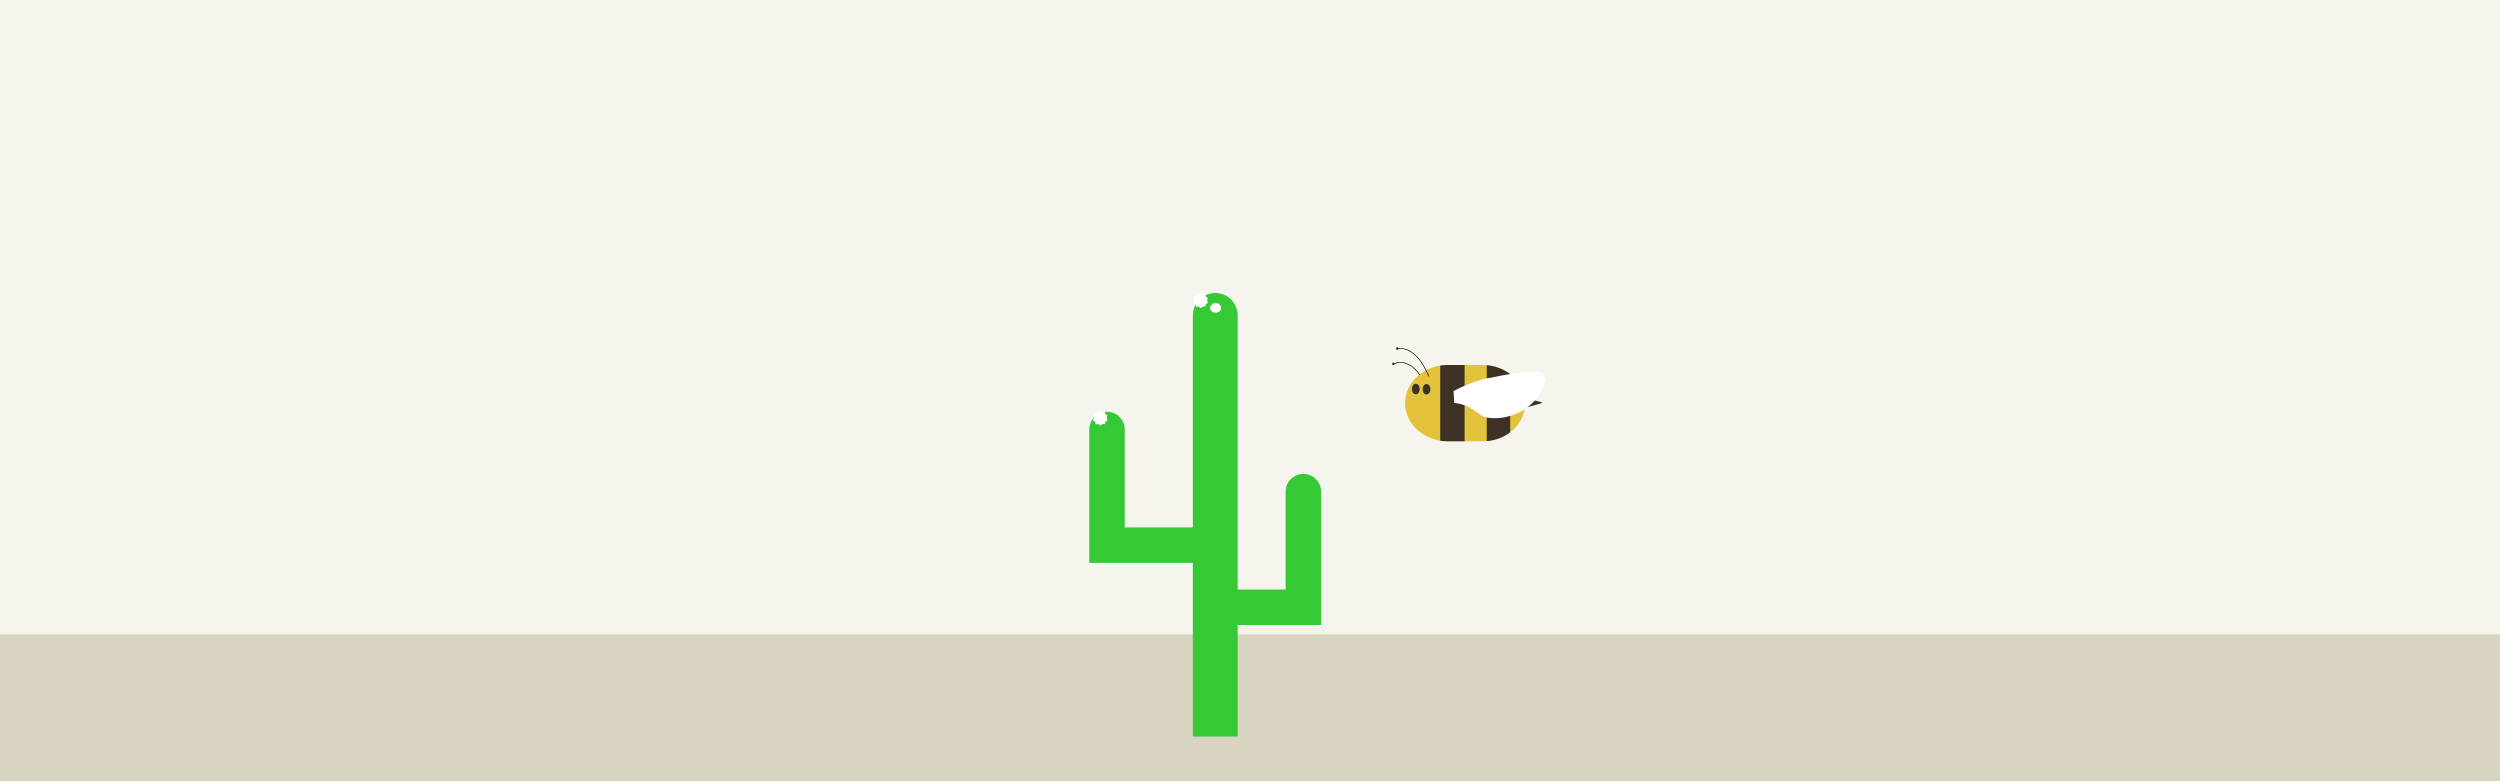 <?xml version="1.0" encoding="UTF-8" standalone="no"?>
<!-- Created with Inkscape (http://www.inkscape.org/) -->

<svg
   xmlns:dc="http://purl.org/dc/elements/1.1/"
   xmlns:cc="http://creativecommons.org/ns#"
   xmlns:rdf="http://www.w3.org/1999/02/22-rdf-syntax-ns#"
   xmlns:svg="http://www.w3.org/2000/svg"
   xmlns="http://www.w3.org/2000/svg"
   xmlns:sodipodi="http://sodipodi.sourceforge.net/DTD/sodipodi-0.dtd"
   xmlns:inkscape="http://www.inkscape.org/namespaces/inkscape"
   width="1920mm"
   height="600mm"
   viewBox="0 0 6803.15 2125.985"
   id="svg3502"
   version="1.1"
   inkscape:version="0.91 r13725"
   sodipodi:docname="nothing.svg">
  <rect x="0" y="0" width="6803.15" height="2125.985" fill="#808080" stroke="none"/>
  <defs
     id="defs3504">
    <inkscape:perspective
       sodipodi:type="inkscape:persp3d"
       inkscape:vp_x="4800.245 : 1654.7873 : 1"
       inkscape:vp_y="0 : 1000.0003 : 0"
       inkscape:vp_z="11603.395 : 1654.7873 : 1"
       inkscape:persp3d-origin="8201.8198 : 1016.9918 : 1"
       id="perspective6304" />
  </defs>
  <sodipodi:namedview
     id="base"
     pagecolor="#ffffff"
     bordercolor="#666666"
     borderopacity="1.0"
     inkscape:pageopacity="0.0"
     inkscape:pageshadow="2"
     inkscape:zoom="0.0875"
     inkscape:cx="5488.9563"
     inkscape:cy="1326.235"
     inkscape:document-units="px"
     inkscape:current-layer="layer1"
     showgrid="false"
     inkscape:window-width="1536"
     inkscape:window-height="803"
     inkscape:window-x="-8"
     inkscape:window-y="-8"
     inkscape:window-maximized="1" />
  <g
     inkscape:label="Ebene 1"
     inkscape:groupmode="layer"
     id="layer1"
     transform="translate(0,1073.622)">
    <rect
       style="fill:#f5f5ed;fill-opacity:1;stroke:none"
       id="rect6137"
       width="7371.429"
       height="1798.722"
       x="-360"
       y="-1095.357"
       rx="69.056"
       ry="45.645" />
    <rect
       style="fill:#d9d4c1;fill-opacity:1;stroke:none"
       id="rect5632"
       width="7146.109"
       height="519.885"
       x="-122.857"
       y="-1172.435"
       transform="scale(1,-1)" />
    <ellipse
       style="fill:#ff0000;fill-rule:evenodd;stroke:#000000;stroke-width:1.702px;stroke-linecap:butt;stroke-linejoin:miter;stroke-opacity:1"
       id="path3510"
       cx="-1744.568"
       cy="-993.865"
       rx="68.238"
       ry="63.171" />
    <path
       style="fill:#36c936;fill-opacity:1;fill-rule:evenodd;stroke:none;stroke-width:0.465px;stroke-linecap:butt;stroke-linejoin:miter;stroke-opacity:1"
       d="m 3308.475,-276.223 a 61.019,61.019 0 0 0 -31.949,8.158 61.019,61.019 0 0 0 -30.508,52.844 l 122.037,0 a 61.019,61.019 0 0 0 -30.51,-52.844 61.019,61.019 0 0 0 -29.07,-8.158 z m -62.457,61.047 0,576.652 -185.254,0 0,-266.266 -96.535,0 0,266.266 0,96.537 96.535,0 185.254,0 0,472.731 122.037,0 0,-303.578 130.481,0 96.537,0 0,-96.537 0,-266.266 -96.537,0 0,266.266 -130.481,0 0,-745.805 -122.037,0 z M 3013.635,46.921 a 48.268,48.268 0 0 0 -25.271,6.453 48.268,48.268 0 0 0 -24.135,41.801 l 96.535,0 a 48.268,48.268 0 0 0 -24.133,-41.801 48.268,48.268 0 0 0 -22.996,-6.453 z m 534.309,169.15 a 48.268,48.268 0 0 0 -25.273,6.455 48.268,48.268 0 0 0 -24.135,41.801 l 96.537,0 a 48.268,48.268 0 0 0 -24.135,-41.801 48.268,48.268 0 0 0 -22.994,-6.455 z"
       id="rect4538"
       inkscape:connector-curvature="0" />
    <path
       style="fill:#ff0000;fill-rule:evenodd;stroke:#000000;stroke-width:3.325px;stroke-linecap:butt;stroke-linejoin:miter;stroke-opacity:1"
       id="path4540"
       sodipodi:type="arc"
       sodipodi:cx="-1920.7396"
       sodipodi:cy="-1080.1379"
       sodipodi:rx="28.3895"
       sodipodi:ry="26.281727"
       sodipodi:start="0"
       sodipodi:end="3.1415927"
       sodipodi:open="true"
       d="m -1892.35,-1080.138 a 28.39,26.282 0 0 1 -14.195,22.761 28.39,26.282 0 0 1 -28.39,0 28.39,26.282 0 0 1 -14.195,-22.761" />
    <path
       style="fill:#ff0000;fill-rule:evenodd;stroke:none;stroke-width:2.295px;stroke-linecap:butt;stroke-linejoin:miter;stroke-opacity:1"
       id="path4540-8"
       sodipodi:type="arc"
       sodipodi:cx="-1643.864"
       sodipodi:cy="-941.31512"
       sodipodi:rx="69.122253"
       sodipodi:ry="63.990292"
       sodipodi:start="0"
       sodipodi:end="3.1415927"
       sodipodi:open="true"
       d="m -1574.742,-941.315 a 69.122,63.99 0 0 1 -34.561,55.417 69.122,63.99 0 0 1 -69.122,0 69.122,63.99 0 0 1 -34.561,-55.417" />
    <path
       style="fill:#ff0000;fill-rule:evenodd;stroke:#000000;stroke-width:7.632px;stroke-linecap:butt;stroke-linejoin:miter;stroke-opacity:1"
       id="path4540-8-4"
       sodipodi:type="arc"
       sodipodi:cx="-1865.812"
       sodipodi:cy="-923.01788"
       sodipodi:rx="65.156227"
       sodipodi:ry="60.318718"
       sodipodi:start="0"
       sodipodi:end="3.1415927"
       sodipodi:open="true"
       d="m -1800.656,-923.018 a 65.156,60.319 0 0 1 -32.578,52.238 65.156,60.319 0 0 1 -65.156,0 65.156,60.319 0 0 1 -32.578,-52.238" />
    <g
       id="g5231"
       transform="matrix(1.766,0,0,1.766,4214.207,-668.501)">
      <path
         sodipodi:nodetypes="czcc"
         inkscape:connector-curvature="0"
         id="rect3997"
         d="m -45.821,382.402 c 0,0 36.143,7.399 36.165,8.709 0.023,1.311 -35.976,9.996 -35.976,9.996 z"
         style="fill:#3d3125;fill-opacity:1;stroke:none" />
      <path
         sodipodi:nodetypes="csccscc"
         inkscape:connector-curvature="0"
         id="path2996"
         d="m -155.633,333.07 c -36.215,0 -65.562,26.273 -65.562,58.717 0,32.444 29.347,58.75 65.562,58.75 l 54.062,0 c 36.215,0 65.562,-26.306 65.562,-58.75 0,-32.444 -29.347,-58.717 -65.562,-58.717 z"
         style="fill:#e3c33c;fill-opacity:1;stroke:none" />
      <ellipse
         id="path3819"
         style="fill:#3d3125;fill-opacity:1;stroke:none"
         cx="-188.121"
         cy="370.413"
         rx="5.893"
         ry="8.036" />
      <path
         sodipodi:nodetypes="cc"
         inkscape:connector-curvature="0"
         id="path4020"
         d="m -184.511,350.626 c -6.941,-16.186 -22.104,-45.53 -47.477,-42.931"
         style="fill:none;stroke:#000000;stroke-width:1px;stroke-linecap:butt;stroke-linejoin:miter;stroke-opacity:1" />
      <circle
         id="path4143"
         style="fill:#3d3125;fill-opacity:1;stroke:none"
         cx="-233.176"
         cy="307.675"
         r="2.02" />
      <g
         id="g7452"
         transform="translate(-539.904,71.791)">
        <path
           style="fill:none;stroke:#000000;stroke-width:1px;stroke-linecap:butt;stroke-linejoin:miter;stroke-opacity:1"
           d="M 341.251,276.309 C 333.332,263.912 317.498,252.76 302.361,259.137"
           id="path4022"
           inkscape:connector-curvature="0" />
        <circle
           r="2.02"
           cy="259.516"
           cx="300.74"
           style="fill:#3d3125;fill-opacity:1;stroke:none"
           id="path4143-5" />
      </g>
      <path
         inkscape:connector-curvature="0"
         id="path2996-1"
         d="m -155.686,333.07 c -3.874,0 -7.654,0.313 -11.344,0.89 l 0,115.688 c 3.689,0.577 7.47,0.89 11.344,0.89 l 26.219,0 0,-117.467 -26.219,0 z"
         style="fill:#3d3125;fill-opacity:1;stroke:none" />
      <path
         inkscape:connector-curvature="0"
         id="path2996-1-4"
         d="m -95.338,333.416 0,116.775 1.344,0 c 13.169,-1.365 25.146,-6.216 34.75,-13.51 l 0,-89.657 c -9.93,-7.535 -22.396,-12.445 -36.094,-13.608 z"
         style="fill:#3d3125;fill-opacity:1;stroke:none" />
      <ellipse
         id="path3819-23"
         style="fill:#3d3125;fill-opacity:1;stroke:none"
         cx="-204.655"
         cy="370.028"
         rx="5.893"
         ry="8.036" />
      <path
         sodipodi:nodetypes="cccccc"
         inkscape:connector-curvature="0"
         id="path3884-8"
         d="m -146.467,373.14 c 11.858,-6.558 42.203,-19.285 56.506,-20.345 30.226,-6.248 41.847,-8.589 72.846,-9.488 9.101,1.37 14.401,11.822 10.029,19.247 -9.521,33.777 -50.034,57.417 -87.345,51.629 -13.153,-1.368 -22.175,-20.006 -51.069,-22.718"
         style="fill:#ffffff;fill-opacity:1;stroke:none" />
    </g>
    <rect
       style="fill:#0000ff;fill-rule:evenodd;stroke:none;stroke-width:0.465px;stroke-linecap:butt;stroke-linejoin:miter;stroke-opacity:1"
       id="rect4538-8"
       width="67.224"
       height="233.885"
       x="-1634.314"
       y="-595.538" />
    <path
       style="fill:#ff0000;fill-rule:evenodd;stroke:none;stroke-width:2.295px;stroke-linecap:butt;stroke-linejoin:miter;stroke-opacity:1"
       id="path4540-8-6-63"
       sodipodi:type="arc"
       sodipodi:cx="-1600.7018"
       sodipodi:cy="595.56018"
       sodipodi:rx="33.611946"
       sodipodi:ry="31.116434"
       sodipodi:start="0"
       sodipodi:end="3.1415927"
       sodipodi:open="true"
       d="m -1567.09,595.56 a 33.612,31.116 0 0 1 -16.806,26.948 33.612,31.116 0 0 1 -33.612,0 33.612,31.116 0 0 1 -16.806,-26.948"
       transform="scale(1,-1)" />
    <rect
       style="fill:#0000ff;fill-rule:evenodd;stroke:none;stroke-width:0.465px;stroke-linecap:butt;stroke-linejoin:miter;stroke-opacity:1"
       id="rect4538-2-0"
       width="84.983"
       height="729.589"
       x="-1438.087"
       y="-795.631" />
    <path
       style="fill:#ff0000;fill-rule:evenodd;stroke:none;stroke-width:2.295px;stroke-linecap:butt;stroke-linejoin:miter;stroke-opacity:1"
       id="path4540-8-6-7-3"
       sodipodi:type="arc"
       sodipodi:cx="-1395.5956"
       sodipodi:cy="795.66034"
       sodipodi:rx="42.49128"
       sodipodi:ry="39.336525"
       sodipodi:start="0"
       sodipodi:end="3.1415927"
       sodipodi:open="true"
       d="m -1353.104,795.66 a 42.491,39.337 0 0 1 -21.246,34.066 42.491,39.337 0 0 1 -42.491,0 42.491,39.337 0 0 1 -21.246,-34.066"
       transform="scale(1,-1)" />
    <rect
       style="fill:#0000ff;fill-rule:evenodd;stroke:none;stroke-width:0.465px;stroke-linecap:butt;stroke-linejoin:miter;stroke-opacity:1"
       id="rect4538-4-3"
       width="67.224"
       height="233.885"
       x="-1262.242"
       y="-684.862" />
    <path
       style="fill:#ff0000;fill-rule:evenodd;stroke:none;stroke-width:2.295px;stroke-linecap:butt;stroke-linejoin:miter;stroke-opacity:1"
       id="path4540-8-6-6-8"
       sodipodi:type="arc"
       sodipodi:cx="-1228.6299"
       sodipodi:cy="684.88416"
       sodipodi:rx="33.611946"
       sodipodi:ry="31.116434"
       sodipodi:start="0"
       sodipodi:end="3.1415927"
       sodipodi:open="true"
       d="m -1195.018,684.884 a 33.612,31.116 0 0 1 -16.806,26.948 33.612,31.116 0 0 1 -33.612,0 33.612,31.116 0 0 1 -16.806,-26.948"
       transform="scale(1,-1)" />
    <rect
       style="fill:#0000ff;fill-rule:evenodd;stroke:none;stroke-width:0.465px;stroke-linecap:butt;stroke-linejoin:miter;stroke-opacity:1"
       id="rect4538-6-2"
       width="62.233"
       height="252.642"
       x="-423.885"
       y="1381.672"
       transform="matrix(0,1,-1,0,0,0)" />
    <rect
       style="fill:#0000ff;fill-rule:evenodd;stroke:none;stroke-width:0.465px;stroke-linecap:butt;stroke-linejoin:miter;stroke-opacity:1"
       id="rect4538-6-3-0"
       width="62.233"
       height="212.747"
       x="-513.209"
       y="1195.018"
       transform="matrix(0,1,-1,0,0,0)" />
    <path
       style="fill:#c7c1b0;fill-opacity:1;stroke:none"
       d="m -1835.098,1068.38 c -26.85,0 -49.848,17.743 -59.391,42.919 -8.847,-4.953 -18.899,-7.766 -29.564,-7.766 -35.403,0 -64.106,30.855 -64.106,68.913 0,2.84 0.175,5.647 0.486,8.397 -7.771,-3.598 -16.337,-5.569 -25.335,-5.569 -35.403,0 -64.106,30.834 -64.106,68.892 0,9.48 1.777,18.514 4.998,26.734 -35.291,0.141 -63.864,30.943 -63.864,68.913 0,7.136 1.001,14.018 2.873,20.491 -2.696,7.614 -4.189,15.863 -4.189,24.494 0,36.472 26.359,66.337 59.715,68.761 0.317,0.097 0.658,0.152 1.012,0.152 l 448.947,0 c 0.286,0 0.567,-0.044 0.83,-0.109 1.206,0.073 2.42,0.109 3.642,0.109 35.403,0 64.086,-30.855 64.086,-68.913 0,-33.659 -22.446,-61.667 -52.127,-67.695 -4.046,-23.044 -18.768,-42.04 -38.427,-50.815 0.195,-2.19 0.303,-4.412 0.303,-6.656 0,-24.084 -11.505,-45.26 -28.917,-57.58 0.081,-1.417 0.121,-2.846 0.121,-4.285 0,-38.058 -28.683,-68.913 -64.086,-68.913 -10.357,0 -20.157,2.642 -28.815,7.331 -0.55,-37.547 -29.027,-67.804 -64.086,-67.804 z"
       id="path5819-6-1-5"
       inkscape:connector-curvature="0"
       sodipodi:nodetypes="scsscsscscscsscssccscsscs" />
    <path
       sodipodi:type="star"
       style="fill:#ffffff;fill-opacity:1;stroke:none"
       id="path6251-5-5"
       sodipodi:sides="10"
       sodipodi:cx="2994.0251"
       sodipodi:cy="63.741066"
       sodipodi:r1="20.985655"
       sodipodi:r2="17.45278"
       sodipodi:arg1="0.94941164"
       sodipodi:arg2="1.1917242"
       inkscape:flatsided="false"
       inkscape:rounded="0"
       inkscape:randomized="0"
       d="m 3006.242,80.804 -5.758,-0.849 -6.604,4.771 -4.16,-4.072 -8.147,-0.022 -0.972,-5.739 -6.579,-4.806 2.587,-5.214 -2.497,-7.755 5.158,-2.698 2.538,-7.742 5.758,0.849 6.604,-4.771 4.16,4.072 8.147,0.022 0.972,5.739 6.579,4.806 -2.587,5.214 2.497,7.755 -5.158,2.698 z"
       inkscape:transform-center-x="-0.24021939"
       inkscape:transform-center-y="-1.6122237" />
    <path
       sodipodi:type="star"
       style="fill:#ffffff;fill-opacity:1;stroke:none"
       id="path6251-5-5-8"
       sodipodi:sides="10"
       sodipodi:cx="3267.1428"
       sodipodi:cy="-255.99603"
       sodipodi:r1="20.985655"
       sodipodi:r2="17.45278"
       sodipodi:arg1="0.94941164"
       sodipodi:arg2="1.1917242"
       inkscape:flatsided="false"
       inkscape:rounded="0"
       inkscape:randomized="0"
       d="m 3279.36,-238.933 -5.758,-0.849 -6.604,4.771 -4.16,-4.072 -8.147,-0.022 -0.972,-5.739 -6.579,-4.806 2.587,-5.214 -2.497,-7.755 5.158,-2.698 2.538,-7.742 5.758,0.849 6.604,-4.771 4.16,4.072 8.147,0.022 0.972,5.739 6.579,4.806 -2.587,5.214 2.497,7.755 -5.158,2.698 z"
       inkscape:transform-center-x="-0.24021939"
       inkscape:transform-center-y="-1.6122237" />
    <path
       sodipodi:type="star"
       style="fill:#ffffff;fill-opacity:1;stroke:none"
       id="path6251-5-5-4"
       sodipodi:sides="10"
       sodipodi:cx="3532.8572"
       sodipodi:cy="-1221.9236"
       sodipodi:r1="20.985655"
       sodipodi:r2="17.45278"
       sodipodi:arg1="0.94941164"
       sodipodi:arg2="1.1917242"
       inkscape:flatsided="false"
       inkscape:rounded="0"
       inkscape:randomized="0"
       d="m 3545.074,-1204.861 -5.758,-0.849 -6.604,4.771 -4.16,-4.072 -8.147,-0.022 -0.972,-5.739 -6.579,-4.806 2.587,-5.214 -2.497,-7.755 5.158,-2.698 2.538,-7.742 5.758,0.849 6.604,-4.771 4.16,4.072 8.147,0.022 0.972,5.739 6.579,4.806 -2.587,5.214 2.497,7.755 -5.158,2.698 z"
       inkscape:transform-center-x="-0.18876845"
       inkscape:transform-center-y="-1.1183338"
       transform="matrix(0.786,0,0,0.694,531.212,612.319)" />
  </g>
</svg>
